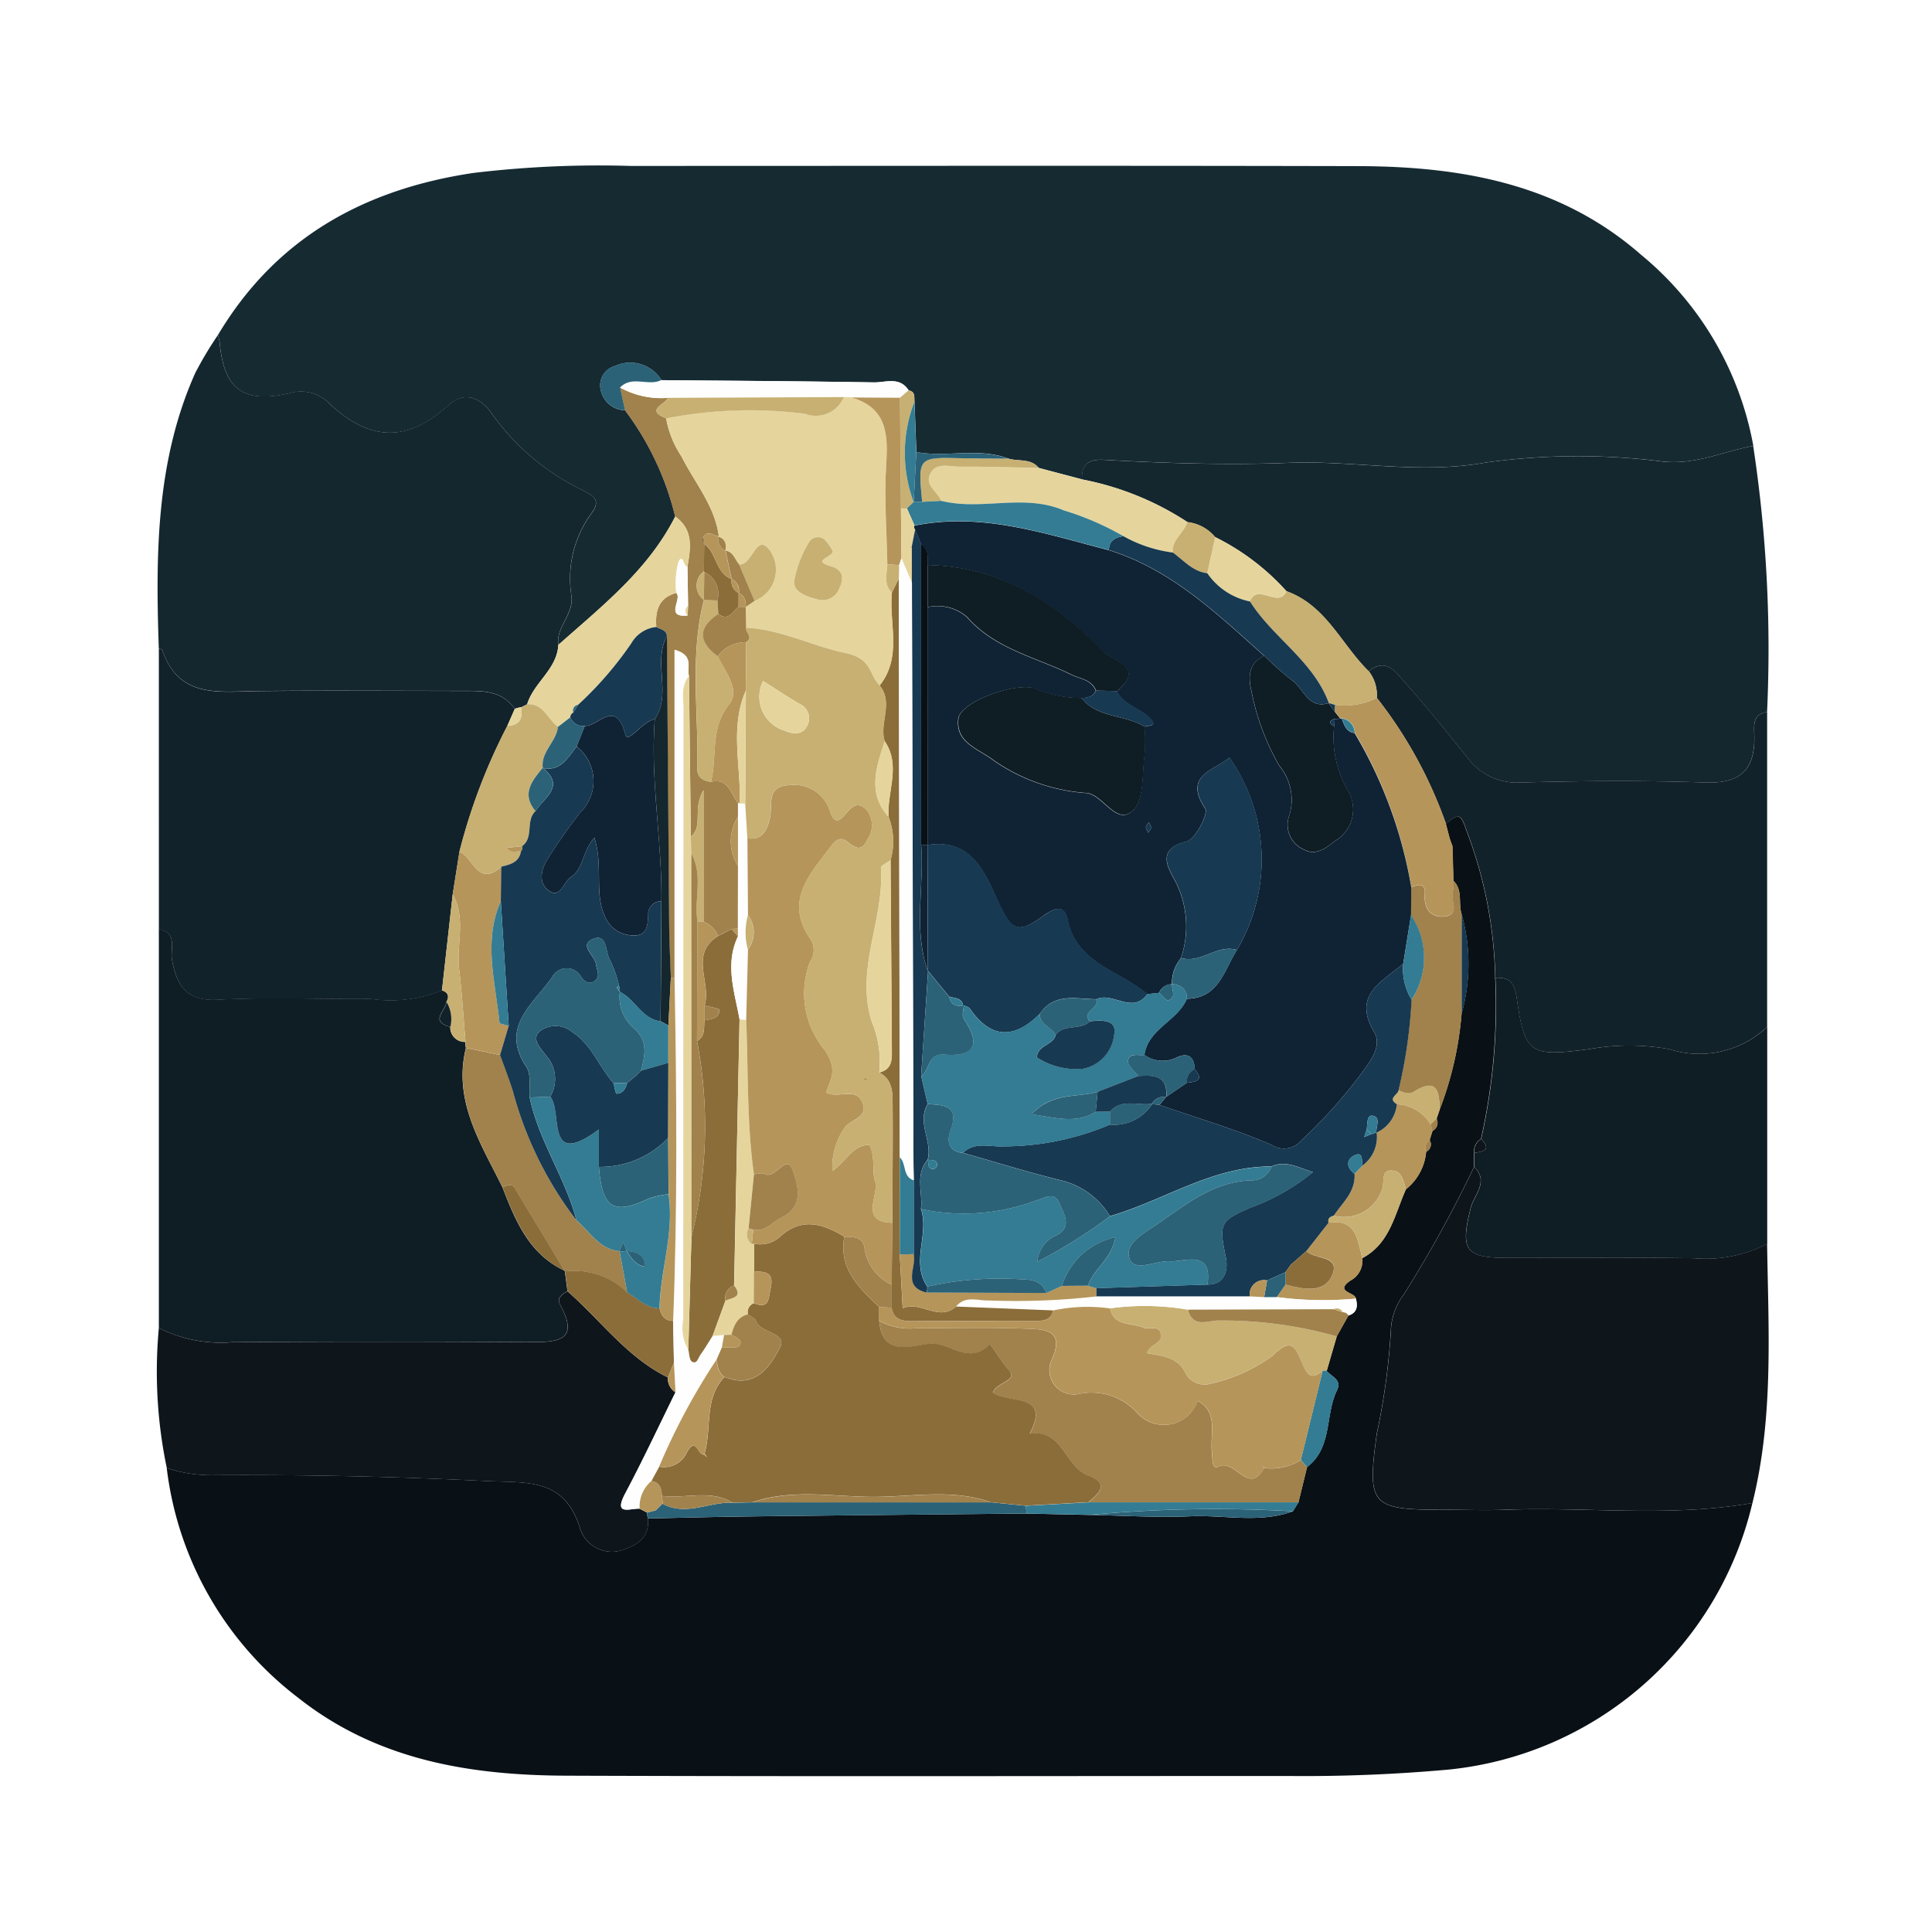 <svg xmlns="http://www.w3.org/2000/svg" xmlns:xlink="http://www.w3.org/1999/xlink" width="86" height="86" viewBox="0 0 86 86">
  <rect x="0" y="0" width="86" height="86" fill="#808080" stroke="none"/>
  <defs>
    <clipPath id="clip-League-of-Legends-logo">
      <rect width="86" height="86"/>
    </clipPath>
  </defs>
  <g id="League-of-Legends-logo" clip-path="url(#clip-League-of-Legends-logo)">
    <rect width="86" height="86" fill="#fff"/>
    <g id="Group_68" data-name="Group 68" transform="translate(-25.341 -162.418)">
      <path id="Path_2298" data-name="Path 2298" d="M107.732,245.109a15.482,15.482,0,0,1-13.52,11.867,71.5,71.5,0,0,1-7.15.285c-10.7,0-21.4.026-32.1-.013-4.306-.015-8.449-.682-11.979-3.481a15.118,15.118,0,0,1-5.835-10.215,6.347,6.347,0,0,0,2.123.318q6.062-.038,12.119.262c1.769.086,3.443-.153,4.146,2.078a1.485,1.485,0,0,0,1.874,1c.668-.222,1.246-.552,1.153-1.412,1.547-.031,3.095-.073,4.643-.091q6.108-.072,12.217-.127l2.813.062c1.493.027,2.989.124,4.479.06,1.519-.066,3.064.32,4.559-.22l.248-.4.385-1.573c1.14-.868.792-2.317,1.334-3.422.226-.461-.246-.6-.462-.858l.449-1.539.521-.929c.392-.127.418-.415.33-.752-.028-.284-.975-.293-.245-.8a1,1,0,0,0,.53-1c1.232-.651,1.44-1.951,1.942-3.064a2.412,2.412,0,0,0,.9-1.671.361.361,0,0,0,.154-.522l.126-.405a.408.408,0,0,0,.185-.549l.132-.39a15.349,15.349,0,0,0,.981-4.277,8.211,8.211,0,0,0,0-4.444c-.156-.484.069-1.061-.365-1.477l-.044-1.537-.122-.338-.171-.656c.565-.458.657-.487.924.31a19.427,19.427,0,0,1,1.274,6.545,26.93,26.93,0,0,1-.632,7.169.641.641,0,0,0-.31.624l0,.622a55.183,55.183,0,0,1-3.134,5.689,2.818,2.818,0,0,0-.559,1.426,30.506,30.506,0,0,1-.634,4.749c-.448,3.25-.262,3.4,3.048,3.4.883,0,1.767.029,2.648,0C100.385,245.272,104.075,245.758,107.732,245.109Z" transform="translate(-4.385 -15.788)" fill="#091016"/>
      <path id="Path_2299" data-name="Path 2299" d="M40.584,178.337c2.572-4.318,6.5-6.489,11.361-7.216a46.925,46.925,0,0,1,6.992-.314c10.8,0,21.605-.017,32.407.009,4.6.011,8.99.787,12.6,3.953a14.329,14.329,0,0,1,4.988,8.5c-1.328.242-2.519.84-4,.7a29.89,29.89,0,0,0-7.921.043c-2.968.53-5.856-.105-8.782.011-2.694.107-5.474.017-8.212-.135-.634-.035-1,.179-.962.871l-1.93-.51c-.362-.442-.91-.275-1.363-.418-1.333-.5-2.733-.036-4.084-.287q-.043-1.123-.084-2.245c-.018-.2.046-.446-.258-.5-.4-.629-1.029-.346-1.554-.356-3.152-.056-6.3-.074-9.457-.1a1.625,1.625,0,0,0-2.062-.631.893.893,0,0,0-.659.926,1.136,1.136,0,0,0,1.106,1.047,12.906,12.906,0,0,1,2.233,4.728c-1.2,2.383-3.263,3.991-5.2,5.713-.125-.808.7-1.334.579-2.192a4.9,4.9,0,0,1,.9-3.671c.465-.63,0-.79-.409-1.022a10.583,10.583,0,0,1-3.986-3.336c-.376-.582-1.13-1.21-1.965-.452-1.8,1.637-3.46,1.655-5.292-.042a1.752,1.752,0,0,0-1.8-.482c-2.083.475-2.922-.195-3.109-2.287A1.939,1.939,0,0,0,40.584,178.337Z" transform="translate(-5.544 -1.003)" fill="#162a32"/>
      <path id="Path_2300" data-name="Path 2300" d="M98.676,191.126c-.042-.691.328-.906.962-.871,2.737.152,5.517.242,8.212.135,2.926-.116,5.815.52,8.782-.011a29.889,29.889,0,0,1,7.921-.043c1.484.138,2.676-.46,4-.7a60.151,60.151,0,0,1,.617,11.841c-.673.105-.576.631-.568,1.082.026,1.487-.621,2.113-2.172,2.059-2.737-.094-5.48-.077-8.217,0a2.747,2.747,0,0,1-2.393-1.122c-.906-1.117-1.8-2.25-2.757-3.317-.4-.442-.836-1.149-1.628-.515-1.216-1.192-1.9-2.933-3.66-3.562a10.543,10.543,0,0,0-3.174-2.409,1.882,1.882,0,0,0-1.234-.667A13.031,13.031,0,0,0,98.676,191.126Z" transform="translate(-25.171 -7.367)" fill="#14262e"/>
      <path id="Path_2301" data-name="Path 2301" d="M36.614,239.87V222.109c.859.18.491.891.587,1.389.217,1.121.634,1.829,2.019,1.757,2.264-.118,4.54-.016,6.811-.039a6.119,6.119,0,0,0,3.183-.374c.275.089.34.261.2.514-.036.385-.767.877.171,1.113a.643.643,0,0,0,.675.667.751.751,0,0,0,.022.266c-.582,2.362.663,4.246,1.624,6.2.578,1.49,1.177,2.965,2.756,3.712l.024.032.118.889c-.245.121-.49.3-.334.587.875,1.6-.073,1.681-1.3,1.675-4.437-.024-8.874-.032-13.31.005A6.128,6.128,0,0,1,36.614,239.87Z" transform="translate(-4.202 -18.339)" fill="#0f1d24"/>
      <path id="Path_2302" data-name="Path 2302" d="M39.215,182.183a1.939,1.939,0,0,1,.073.3c.187,2.092,1.026,2.762,3.109,2.287a1.752,1.752,0,0,1,1.8.482c1.832,1.7,3.489,1.68,5.292.042.835-.757,1.588-.13,1.965.452a10.584,10.584,0,0,0,3.986,3.336c.411.232.875.393.409,1.022a4.9,4.9,0,0,0-.9,3.671c.119.857-.7,1.384-.579,2.192-.059,1.1-1.1,1.68-1.39,2.652l-.264.13a1.129,1.129,0,0,0-.288.07c-.578-.836-1.46-.8-2.323-.8-3.038,0-6.077-.024-9.115.007-1.712.018-3.522.354-4.259-1.844-.008-.024-.1-.023-.146-.034-.141-4.183-.132-8.349,1.622-12.278A16.458,16.458,0,0,1,39.215,182.183Z" transform="translate(-4.175 -4.849)" fill="#14262e"/>
      <path id="Path_2303" data-name="Path 2303" d="M135.128,253.066c-3.658.648-7.348.162-11.02.3-.881.034-1.765,0-2.648,0-3.309,0-3.5-.154-3.048-3.4a30.5,30.5,0,0,0,.634-4.749,2.818,2.818,0,0,1,.559-1.426,55.18,55.18,0,0,0,3.134-5.689c.675.665-.011,1.251-.156,1.832-.467,1.864-.246,2.217,1.611,2.219,2.781,0,5.562-.03,8.343.016a6,6,0,0,0,3.244-.637C135.839,245.395,136.077,249.264,135.128,253.066Z" transform="translate(-31.78 -23.744)" fill="#0e161c"/>
      <path id="Path_2304" data-name="Path 2304" d="M36.615,203.283c.05.011.138.009.146.034.737,2.2,2.547,1.862,4.259,1.844,3.038-.032,6.076-.011,9.115-.007.863,0,1.745-.038,2.323.8l-.332.758a26.112,26.112,0,0,0-2.131,5.6l-.3,1.9-.479,4.277a6.119,6.119,0,0,1-3.183.374c-2.271.023-4.547-.079-6.811.039-1.385.072-1.8-.636-2.019-1.757-.1-.5.273-1.209-.587-1.389Z" transform="translate(-4.203 -11.978)" fill="#12222a"/>
      <path id="Path_2305" data-name="Path 2305" d="M117.952,204.651c.793-.634,1.231.074,1.628.515.961,1.067,1.851,2.2,2.757,3.317a2.747,2.747,0,0,0,2.393,1.122c2.737-.076,5.48-.093,8.217,0,1.551.054,2.2-.572,2.172-2.059-.008-.451-.105-.977.568-1.082v14.022a4.393,4.393,0,0,1-4.359.989,10.018,10.018,0,0,0-3.563,0c-2.619.339-2.866.244-3.227-2.274-.094-.656-.306-.943-.95-.9a19.427,19.427,0,0,0-1.274-6.545c-.267-.8-.359-.767-.924-.31a19.655,19.655,0,0,0-3.08-5.613A1.71,1.71,0,0,0,117.952,204.651Z" transform="translate(-31.685 -12.355)" fill="#12222a"/>
      <path id="Path_2306" data-name="Path 2306" d="M36.578,248.1a6.128,6.128,0,0,0,3.25.636c4.436-.037,8.873-.03,13.31-.005,1.23.007,2.178-.079,1.3-1.674-.156-.283.089-.466.333-.587,1.478,1.29,2.645,2.943,4.467,3.832a.716.716,0,0,0,.336.665c-.742,1.5-1.45,3.02-2.237,4.5-.542,1.016.215.659.642.68l.334.174a1.053,1.053,0,0,0,.034.261c.093.86-.485,1.191-1.153,1.412a1.485,1.485,0,0,1-1.874-1c-.7-2.231-2.377-1.992-4.146-2.078q-6.059-.3-12.119-.262a6.346,6.346,0,0,1-2.123-.318A20.963,20.963,0,0,1,36.578,248.1Z" transform="translate(-4.166 -26.57)" fill="#0e161c"/>
      <path id="Path_2307" data-name="Path 2307" d="M125.8,225.394c.644-.042.856.245.95.9.361,2.518.608,2.613,3.227,2.274a10.018,10.018,0,0,1,3.563,0,4.393,4.393,0,0,0,4.359-.989q0,4.83,0,9.66a6,6,0,0,1-3.244.637c-2.78-.046-5.562-.013-8.343-.016-1.857,0-2.078-.355-1.611-2.219.146-.581.831-1.167.156-1.832q0-.311,0-.622c.4-.064.784-.13.31-.624A26.93,26.93,0,0,0,125.8,225.394Z" transform="translate(-33.893 -19.448)" fill="#0f1d24"/>
      <path id="Path_2308" data-name="Path 2308" d="M104.093,254.964l-.385,1.573-9.351,0c.468-.4.962-.826,0-1.189-1.044-.391-1.133-2.1-2.613-1.861.977-1.862-.947-1.317-1.637-1.833.16-.473,1.149-.528.716-1-.346-.381-.83-1.189-.861-1.153-.842.922-1.73-.025-2.533-.03-.72-.005-2.237.74-2.38-1.012a2.919,2.919,0,0,0,1.645.323c1.653-.007,3.307-.045,4.957.021.827.034,1.686.079,1.04,1.447a1.088,1.088,0,0,0,1.222,1.461,2.735,2.735,0,0,1,2.606.829,1.59,1.59,0,0,0,2.7-.528c.943.518.537,1.471.634,2.276.036.3-.02.813.3.652.738-.369,1.334,1.312,2.018.072l.005-.006a2.521,2.521,0,0,0,1.631-.353Z" transform="translate(-20.567 -27.239)" fill="#a1824c"/>
      <path id="Path_2309" data-name="Path 2309" d="M117.543,206.565a19.655,19.655,0,0,1,3.08,5.613c.057.218.115.438.171.656l.123.338.044,1.537a1.784,1.784,0,0,1-.029.463c-.13.381.365,1.047-.374,1.124-.6.063-.924-.34-.876-1,.038-.523-.291-.423-.6-.3a19.874,19.874,0,0,0-2.517-6.872.67.67,0,0,0-.574-.65l-.072.009-.23-.294a1.313,1.313,0,0,1,.007-.31A3.11,3.11,0,0,0,117.543,206.565Z" transform="translate(-30.916 -13.087)" fill="#b6955a"/>
      <path id="Path_2310" data-name="Path 2310" d="M110.653,248.809l-.449,1.539a.479.479,0,0,0-.184-.007c-.608.5-.734.028-.944-.427-.28-.606-.448-1.1-1.27-.26a7.317,7.317,0,0,1-2.741,1.248.979.979,0,0,1-1.114-.385c-.345-.81-1.057-.842-1.764-.967.148-.422.738-.42.632-.858s-.525-.164-.777-.275c-.526-.232-1.3-.041-1.492-.857a11.365,11.365,0,0,1,3.475.059c.219.86.919.462,1.4.483A18.6,18.6,0,0,1,110.653,248.809Z" transform="translate(-25.805 -26.903)" fill="#c7b072"/>
      <path id="Path_2311" data-name="Path 2311" d="M120.523,219.161c.313-.125.642-.225.6.3-.048.656.273,1.059.876,1,.739-.077.244-.743.374-1.124a1.782,1.782,0,0,0,.029-.463c.434.416.209.993.365,1.478q0,2.222,0,4.443a15.358,15.358,0,0,1-.981,4.278c-.011-.781-.085-1.475-1.133-.819-.252.157-.471.041-.7-.058a22.069,22.069,0,0,0,.58-4.03,3.388,3.388,0,0,0-.024-3.758Z" transform="translate(-32.363 -17.244)" fill="#a1824c"/>
      <path id="Path_2312" data-name="Path 2312" d="M69.478,261.372a1.054,1.054,0,0,1-.034-.262l.384-.1.3-.3.013.013c1.044.561,2.07-.1,3.107-.047l.894-.019,10.624,0,1.524.151.05.344q-6.109.063-12.217.127C72.573,261.3,71.026,261.341,69.478,261.372Z" transform="translate(-15.295 -31.363)" fill="#2b6277"/>
      <path id="Path_2313" data-name="Path 2313" d="M119.718,236.008a2.415,2.415,0,0,1-.9,1.672c-.107-.339-.166-.782-.572-.831-.567-.068-.383.475-.475.77a1.783,1.783,0,0,1-2.166,1.233c.387-.58.976-1.061.923-1.86l.36-.375a1.576,1.576,0,0,0,.624-1.479l-.013.023a1.558,1.558,0,0,0,.914-1.27,1.845,1.845,0,0,1,1.5.9c.029.1.059.193.089.289l-.126.405A.41.41,0,0,0,119.718,236.008Z" transform="translate(-30.891 -22.32)" fill="#b6955a"/>
      <path id="Path_2314" data-name="Path 2314" d="M115.581,243.423a1,1,0,0,1-.53,1c-.73.507.217.516.245.8a15.843,15.843,0,0,1-3.524-.068l.391-.561c.781.211,1.726.433,2.084-.442s-.781-.662-1.161-1.043l.991-1.264C115.33,241.654,115.359,242.631,115.581,243.423Z" transform="translate(-29.596 -25)" fill="#b6955a"/>
      <path id="Path_2315" data-name="Path 2315" d="M104.487,246.842a15.847,15.847,0,0,0,3.524.068c.088.338.062.625-.33.752a.3.3,0,0,0-.259-.147.283.283,0,0,0-.4-.135l-6.489.02a11.367,11.367,0,0,0-3.475-.059,7.23,7.23,0,0,0-2.529.091l-4.316-.175c.4-.5.961-.25,1.447-.266a31.735,31.735,0,0,0,4.784-.179l6.84,0,.64.034Z" transform="translate(-22.313 -26.684)" fill="#fefefe"/>
      <path id="Path_2316" data-name="Path 2316" d="M105.8,247.692l6.489-.021.4.136a.3.3,0,0,1,.259.147l-.521.929a18.575,18.575,0,0,0-5.225-.708C106.718,248.154,106.018,248.552,105.8,247.692Z" transform="translate(-27.579 -26.976)" fill="#a1824c"/>
      <path id="Path_2317" data-name="Path 2317" d="M116.751,242.25c-.222-.793-.251-1.769-1.506-1.575-.051-.2.07-.275.234-.316a1.783,1.783,0,0,0,2.166-1.233c.093-.295-.091-.838.475-.77.406.049.465.492.572.831C118.191,240.3,117.983,241.6,116.751,242.25Z" transform="translate(-30.766 -23.826)" fill="#c7b072"/>
      <path id="Path_2318" data-name="Path 2318" d="M94.934,261.155l-.05-.344,2.8-.152,9.352,0-.248.395a60.111,60.111,0,0,0-9.037.16Z" transform="translate(-23.891 -31.364)" fill="#337c93"/>
      <path id="Path_2319" data-name="Path 2319" d="M114.357,251.811a.474.474,0,0,1,.183.007c.216.254.689.4.462.858-.542,1.1-.194,2.554-1.334,3.422l-.283-.32Q113.871,253.8,114.357,251.811Z" transform="translate(-30.142 -28.373)" fill="#337c93"/>
      <path id="Path_2320" data-name="Path 2320" d="M99.207,261.373a60.115,60.115,0,0,1,9.037-.16c-1.5.54-3.04.155-4.559.22C102.2,261.5,100.7,261.4,99.207,261.373Z" transform="translate(-25.351 -31.52)" fill="#2b6277"/>
      <path id="Path_2321" data-name="Path 2321" d="M121.25,234.369a1.845,1.845,0,0,0-1.5-.9c-.444-.264.056-.416.074-.626.225.1.444.215.7.058,1.047-.656,1.122.038,1.133.819-.044.129-.088.26-.132.389Z" transform="translate(-32.231 -21.897)" fill="#c7b072"/>
      <path id="Path_2322" data-name="Path 2322" d="M124.2,225.542q0-2.222,0-4.444A8.208,8.208,0,0,1,124.2,225.542Z" transform="translate(-33.796 -17.998)" fill="#173951"/>
      <path id="Path_2323" data-name="Path 2323" d="M125.354,236.224c.474.495.085.561-.31.624A.641.641,0,0,1,125.354,236.224Z" transform="translate(-34.081 -23.108)" fill="#0e161c"/>
      <path id="Path_2324" data-name="Path 2324" d="M122.107,235.118l.273-.26a.409.409,0,0,1-.185.55C122.166,235.311,122.136,235.214,122.107,235.118Z" transform="translate(-33.089 -22.647)" fill="#a1824c"/>
      <path id="Path_2325" data-name="Path 2325" d="M121.8,236.821a.41.41,0,0,1,.155-.522A.363.363,0,0,1,121.8,236.821Z" transform="translate(-32.974 -23.134)" fill="#a1824c"/>
      <path id="Path_2326" data-name="Path 2326" d="M123.527,216.372l-.123-.338C123.446,216.147,123.486,216.26,123.527,216.372Z" transform="translate(-33.527 -16.287)" fill="#12222a"/>
      <path id="Path_2327" data-name="Path 2327" d="M70.069,191.445a12.906,12.906,0,0,0-2.232-4.728l-.22-1.016a3.771,3.771,0,0,0,2.13.463c-.1.3-1.04.528-.075.914a4.385,4.385,0,0,0,.675,1.682c.586,1.171,1.484,2.2,1.669,3.554-.23.02-.484-.3-.688.053a.859.859,0,0,0-.115.085,2.066,2.066,0,0,0,.138.2l.015.014-.013,1.224a.781.781,0,0,0,0,1.267c-.638,2.49-.238,5.021-.29,7.534-.008.377.264.526.6.568.785-.184.877.527,1.205.933l0,.624a2.039,2.039,0,0,0,0,2.186l-.005,2.79c-.095.006-.189.011-.283.014l-.6.313a1.108,1.108,0,0,0-.645-.631v-5.858c-.511.865.012,1.584-.565,2.065l-.083-7.146c-.109-.373.245-.925-.642-1.167V212c-.056-.006-.112-.009-.168-.011-.026-.775-.069-1.549-.075-2.325q-.057-6.444-.1-12.888c-.022-.29-.287-.305-.469-.414-.058-.712.1-1.3.888-1.514.282.278-.537,1.11.506,1.005l.02-.444-.028-1.741C70.761,192.848,70.895,192.028,70.069,191.445Z" transform="translate(-14.678 -6.038)" fill="#a1824c"/>
      <path id="Path_2328" data-name="Path 2328" d="M68.015,197.78c-.785.218-.946.8-.889,1.514a1.453,1.453,0,0,0-1.116.728,15.95,15.95,0,0,1-2.369,2.737.267.267,0,0,0-.213.348.229.229,0,0,0-.132.209l-.551.426c-.46-.33-.638-1.044-1.37-1,.294-.973,1.331-1.557,1.39-2.652,1.933-1.722,3.991-3.33,5.2-5.713.825.583.692,1.4.552,2.225-.2.056-.194-.656-.413-.17A3.818,3.818,0,0,0,68.015,197.78Z" transform="translate(-12.569 -8.968)" fill="#e5d59d"/>
      <path id="Path_2329" data-name="Path 2329" d="M95.2,191.577a13.032,13.032,0,0,1,4.694,1.9c-.16.48-.693.779-.655,1.355a6.083,6.083,0,0,1-2.2-.728,12.676,12.676,0,0,0-2.654-1.149c-1.78-.759-3.661.026-5.452-.424-.17-.4-.763-.679-.491-1.209s.831-.307,1.264-.311c1.186-.013,2.373.034,3.56.057Z" transform="translate(-21.69 -7.818)" fill="#e5d59d"/>
      <path id="Path_2330" data-name="Path 2330" d="M69.746,186a3.775,3.775,0,0,1-2.129-.462c.534-.546,1.255-.039,1.835-.327,3.152.03,6.3.048,9.457.1.525.009,1.156-.273,1.553.355l-.383.326-2.155-.013-.344-.016Z" transform="translate(-14.678 -5.871)" fill="#fefefe"/>
      <path id="Path_2331" data-name="Path 2331" d="M69,184.821c-.58.288-1.3-.219-1.835.327l.22,1.015a1.137,1.137,0,0,1-1.106-1.047.893.893,0,0,1,.659-.926A1.625,1.625,0,0,1,69,184.821Z" transform="translate(-14.222 -5.484)" fill="#2b6277"/>
      <path id="Path_2332" data-name="Path 2332" d="M93.077,190.889c-1.187-.023-2.374-.07-3.56-.057-.433,0-1-.211-1.264.311s.321.8.491,1.209l-.855.044c-.185-2-.185-1.994,1.81-1.94.671.018,1.343.01,2.014.014C92.167,190.614,92.716,190.447,93.077,190.889Z" transform="translate(-21.502 -7.64)" fill="#c7b072"/>
      <path id="Path_2333" data-name="Path 2333" d="M91.556,190.339c-.671,0-1.343,0-2.014-.014-2-.054-2-.058-1.81,1.94l-.385.013.009,0,.117-2.228C88.823,190.3,90.223,189.842,91.556,190.339Z" transform="translate(-21.344 -7.508)" fill="#2b6277"/>
      <path id="Path_2334" data-name="Path 2334" d="M86.44,186.228l.383-.327c.3.056.241.3.259.5a6.3,6.3,0,0,0-.032,4.473l-.009,0c-.1.093-.194.187-.289.28a1.256,1.256,0,0,1-.268-.006Z" transform="translate(-21.038 -6.105)" fill="#c7b072"/>
      <path id="Path_2335" data-name="Path 2335" d="M87.16,191.135a6.3,6.3,0,0,1,.032-4.473q.042,1.12.084,2.244Q87.218,190.021,87.16,191.135Z" transform="translate(-21.147 -6.362)" fill="#337c93"/>
      <path id="Path_2336" data-name="Path 2336" d="M115.611,204.144a3.11,3.11,0,0,1-1.852.322l-.3-.087h.019c-.694-1.88-2.489-2.9-3.517-4.524.348-.853,1.269.346,1.631-.455,1.764.628,2.445,2.37,3.66,3.562A1.71,1.71,0,0,1,115.611,204.144Z" transform="translate(-28.984 -10.667)" fill="#c7b072"/>
      <path id="Path_2337" data-name="Path 2337" d="M110.623,198.171c-.363.8-1.284-.4-1.631.455a3.027,3.027,0,0,1-1.9-1.257l.356-1.608A10.544,10.544,0,0,1,110.623,198.171Z" transform="translate(-28.016 -9.437)" fill="#e5d59d"/>
      <path id="Path_2338" data-name="Path 2338" d="M106.666,195.422l-.356,1.608c-.65-.076-1.049-.569-1.534-.92-.038-.575.5-.875.655-1.355A1.882,1.882,0,0,1,106.666,195.422Z" transform="translate(-27.232 -9.097)" fill="#c7b072"/>
      <path id="Path_2339" data-name="Path 2339" d="M58.815,236.308c-.961-1.958-2.206-3.842-1.624-6.2l1.513.312c.189.529.4,1.053.565,1.588a16.391,16.391,0,0,0,2.837,5.771c.593.515,1.008,1.277,1.9,1.373l.021.022.338,1.814a3.4,3.4,0,0,0-2.773-.932l-.024-.031c-.738-1.227-1.471-2.456-2.215-3.677C59.212,236.108,59,236.237,58.815,236.308Z" transform="translate(-11.105 -21.041)" fill="#a1824c"/>
      <path id="Path_2340" data-name="Path 2340" d="M58.477,225.958l-1.513-.312a.751.751,0,0,1-.022-.266c-.093-1.077-.158-2.157-.284-3.23-.132-1.112.318-2.272-.287-3.341q.149-.949.3-1.9c.609.256.826,1.6,1.862.673q-.009.766-.019,1.532c-.8,1.792-.237,3.6-.061,5.408.005.06.269.094.413.14Z" transform="translate(-10.878 -16.582)" fill="#b6955a"/>
      <path id="Path_2341" data-name="Path 2341" d="M63.92,245.111a3.394,3.394,0,0,1,2.773.932c.462.274.846.7,1.439.713.074.322.228.559.6.559l.037,1.864-.266.652c-1.822-.889-2.989-2.542-4.467-3.832C64,245.7,63.959,245.407,63.92,245.111Z" transform="translate(-13.429 -26.1)" fill="#8b6d3a"/>
      <path id="Path_2342" data-name="Path 2342" d="M56.126,219.777c.605,1.069.156,2.229.287,3.341.126,1.073.191,2.153.284,3.23a.643.643,0,0,1-.675-.667,1.492,1.492,0,0,0-.171-1.113c.135-.253.07-.425-.2-.514Q55.886,221.915,56.126,219.777Z" transform="translate(-10.633 -17.551)" fill="#c7b072"/>
      <path id="Path_2343" data-name="Path 2343" d="M59.72,239.423c.187-.071.4-.2.541.035.745,1.222,1.478,2.451,2.215,3.677C60.9,242.388,60.3,240.913,59.72,239.423Z" transform="translate(-12.009 -24.156)" fill="#8b6d3a"/>
      <path id="Path_2344" data-name="Path 2344" d="M55.8,227.013a1.492,1.492,0,0,1,.171,1.113C55.034,227.89,55.765,227.4,55.8,227.013Z" transform="translate(-10.582 -19.996)" fill="#12222a"/>
      <path id="Path_2345" data-name="Path 2345" d="M58.684,214.236c-1.036.925-1.253-.416-1.862-.673a26.112,26.112,0,0,1,2.131-5.6c.558-.013.695-.342.62-.828l.264-.13c.732-.041.91.673,1.37,1-.076.663-.763,1.1-.675,1.825v0c-.48.58-.966,1.159-.319,1.925-.463.422-.057,1.181-.61,1.568l-.673.067c.16.26.411.146.631.152C59.485,214.051,59.076,214.133,58.684,214.236Z" transform="translate(-11.03 -13.237)" fill="#c7b072"/>
      <path id="Path_2346" data-name="Path 2346" d="M60.66,207.207c.075.487-.062.815-.62.828l.332-.758A1.133,1.133,0,0,1,60.66,207.207Z" transform="translate(-12.118 -13.304)" fill="#e5d59d"/>
      <path id="Path_2347" data-name="Path 2347" d="M70.043,235.079q-.018-.932-.036-1.863c.2-5.083.155-10.168.063-15.253V203.344c.887.242.533.794.642,1.168-.373.449-.241.988-.242,1.492q-.016,13.578-.013,27.155a1.93,1.93,0,0,0,.226,1.343c.049.18.042.448.158.52.222.138.277-.152.37-.283.2-.275.369-.568.551-.854l.51-.045c-.032.187-.066.375-.1.563l-.235.541a29.146,29.146,0,0,0-2.55,4.759l-.346.634a1.492,1.492,0,0,0-.524,1.234c-.427-.021-1.183.336-.642-.68.787-1.477,1.5-3,2.237-4.5Q70.078,235.736,70.043,235.079Z" transform="translate(-14.701 -11.999)" fill="#fefefe"/>
      <path id="Path_2348" data-name="Path 2348" d="M68.936,260.451a1.489,1.489,0,0,1,.525-1.233c.372.071.451.346.466.666l.038.353-.013-.013-.3.3-.384.1Z" transform="translate(-15.121 -30.878)" fill="#b6955a"/>
      <path id="Path_2349" data-name="Path 2349" d="M71.109,251.273q.035.657.069,1.317a.717.717,0,0,1-.335-.665Z" transform="translate(-15.768 -28.193)" fill="#b6955a"/>
      <path id="Path_2350" data-name="Path 2350" d="M70.2,254.054c-.015-.32-.094-.6-.466-.666.115-.212.23-.423.346-.634a1.11,1.11,0,0,0,1.238-.655c.4-.7.48.142.728.113l.159.112-.106-.165c.331-1.126-.039-2.433.888-3.4,1.339.552,2.019-.431,2.465-1.31.343-.677-.865-.623-1.074-1.193-.044-.121-.232-.188-.354-.279a.426.426,0,0,1,.264-.5c.7.266.645-.175.752-.669.165-.759-.28-.72-.744-.753q0-.614,0-1.229a1.32,1.32,0,0,0,1.141-.288c.973-.912,1.918-.6,2.882-.024-.263,1.43.65,2.278,1.552,3.131v.614c.142,1.751,1.66,1.006,2.38,1.012.8.006,1.691.953,2.533.03.032-.035.516.772.861,1.153.432.476-.556.531-.716,1,.689.516,2.614-.028,1.637,1.833,1.48-.239,1.569,1.47,2.613,1.861.966.363.472.789,0,1.189l-2.8.152-1.524-.15c-1.692-.6-3.442-.255-5.158-.244-1.819.011-3.67-.377-5.465.241l-.894.019C72.345,253.751,71.244,254.19,70.2,254.054Z" transform="translate(-15.393 -25.048)" fill="#8b6d3a"/>
      <path id="Path_2351" data-name="Path 2351" d="M85.045,248.132q0-.307,0-.614l.552.033c.087.533.462.6.916.6,1.861-.014,3.721-.015,5.582-.015.342,0,.613-.08.689-.463a7.23,7.23,0,0,1,2.529-.091c.189.816.965.626,1.492.857.252.111.674-.153.777.275s-.484.436-.632.858c.706.125,1.419.158,1.764.967a.979.979,0,0,0,1.114.385,7.317,7.317,0,0,0,2.741-1.248c.822-.838.99-.347,1.27.26.209.455.335.924.944.427l-.971,3.967a2.518,2.518,0,0,1-1.63.353.419.419,0,0,0-.05-.1c-.015-.017-.052-.016-.079-.022l.124.132c-.685,1.24-1.28-.441-2.018-.072-.322.162-.266-.347-.3-.652-.1-.805.309-1.758-.634-2.276a1.59,1.59,0,0,1-2.7.528,2.735,2.735,0,0,0-2.606-.829,1.088,1.088,0,0,1-1.222-1.461c.646-1.369-.213-1.414-1.04-1.447-1.65-.066-3.3-.027-4.957-.021A2.919,2.919,0,0,1,85.045,248.132Z" transform="translate(-20.566 -26.921)" fill="#b6955a"/>
      <path id="Path_2352" data-name="Path 2352" d="M109.521,210.993l-.01,1.239-.348,2.159c-.92.8-2.28,1.374-1.3,3.028.323.544-.034,1.128-.365,1.587a21.923,21.923,0,0,1-2.864,3.246,1.007,1.007,0,0,1-1.326.207c-1.618-.7-3.322-1.2-4.992-1.778l.289-.358.927-.629c.4-.045.787-.1.345-.614-.011-.566-.322-.744-.8-.512a1.4,1.4,0,0,1-1.437-.115c.174-1.179,1.475-1.508,1.89-2.5,1.428-.019,1.656-1.269,2.227-2.167a7.9,7.9,0,0,0-.329-8.564c-.7.579-2.066.781-1.081,2.264.152.229-.432,1.368-.829,1.466-1.365.338-.824,1.177-.512,1.753a4.4,4.4,0,0,1,.262,3.438,1.72,1.72,0,0,0-.4,1.151l-.005.008a.627.627,0,0,0-.57.389l-.529.059c-1.226-1.054-3.142-1.351-3.545-3.321-.14-.689-.595-.514-1.045-.188-1.206.873-1.452.7-2.1-.732-.577-1.285-1.207-2.694-3.081-2.4q0-5.294.009-10.588a2,2,0,0,1,1.735.442c1.249,1.424,3.053,1.782,4.636,2.559.406.2.906.219,1.106.722-.134.281-.391.315-.658.325a5.225,5.225,0,0,1-2.095-.439c-.932-.25-3.277.625-3.371,1.357-.139,1.085.92,1.348,1.577,1.863a8.219,8.219,0,0,0,4.148,1.45c.738.1,1.315,1.472,2.049.774.506-.481.4-1.63.515-2.487a8.566,8.566,0,0,0,0-1.237c.152-.085.627.013.244-.383-.443-.458-1.173-.571-1.477-1.205,1.316-1.083-.225-1.363-.608-1.761-2.123-2.2-4.6-3.781-7.8-3.853-.02-.334.06-.7-.3-.922l-.267-.651a.157.157,0,0,1-.03-.182c3.007-.609,5.814.362,8.651,1.092,2.786.864,4.818,2.836,6.919,4.706-.723.339-.721.968-.567,1.59a10.723,10.723,0,0,0,1.236,3.3,2.384,2.384,0,0,1,.458,2.177,1.2,1.2,0,0,0,.638,1.555c.52.285.95-.039,1.385-.382a1.628,1.628,0,0,0,.549-2.28,4.708,4.708,0,0,1-.591-2.828l.032-.329a1.884,1.884,0,0,0,.237-.009l.072-.009c.109.29.2.6.574.65A19.873,19.873,0,0,1,109.521,210.993Zm-11.557-2.661-.122-.238c-.048.074-.13.148-.133.224s.07.161.11.242Z" transform="translate(-21.36 -9.076)" fill="#0f2335"/>
      <path id="Path_2353" data-name="Path 2353" d="M113.98,206.536a1.89,1.89,0,0,1-.238.009c-.267.085-.284.195-.032.329a4.708,4.708,0,0,0,.591,2.828,1.628,1.628,0,0,1-.549,2.28c-.435.343-.865.667-1.385.382a1.2,1.2,0,0,1-.638-1.555,2.384,2.384,0,0,0-.458-2.177,10.723,10.723,0,0,1-1.236-3.3c-.154-.622-.156-1.251.567-1.59a12.481,12.481,0,0,0,1.228,1.087c.53.364.712,1.311,1.645,1.018h-.02c.1.133.2.265.295.4Z" transform="translate(-28.982 -12.133)" fill="#0f1d24"/>
      <path id="Path_2354" data-name="Path 2354" d="M116.717,208.6c-.375-.055-.465-.36-.574-.65A.67.67,0,0,1,116.717,208.6Z" transform="translate(-31.074 -13.555)" fill="#337c93"/>
      <path id="Path_2355" data-name="Path 2355" d="M115.537,207.317c-.1-.132-.2-.264-.295-.4l.3.087A1.312,1.312,0,0,0,115.537,207.317Z" transform="translate(-30.769 -13.207)" fill="#173951"/>
      <path id="Path_2356" data-name="Path 2356" d="M99.427,230.731c1.67.579,3.373,1.081,4.992,1.778a1.007,1.007,0,0,0,1.326-.207,21.922,21.922,0,0,0,2.864-3.246c.331-.459.689-1.043.365-1.587-.981-1.654.38-2.231,1.3-3.028a2.607,2.607,0,0,0,.372,1.6,22.068,22.068,0,0,1-.58,4.03c-.018.209-.518.362-.074.626a1.558,1.558,0,0,1-.914,1.27c-.027-.269.218-.69-.166-.757-.274-.048-.222.379-.267.615q-.054.168-.109.336l.318-.13a1.145,1.145,0,0,0,.236-.086,1.577,1.577,0,0,1-.624,1.479c-.053-.209.038-.632-.348-.455-.4.185-.377.545-.012.829.053.8-.536,1.28-.923,1.86-.164.042-.285.116-.234.316l-.991,1.264-.685.6-.249.344.017-.011-.826.371a.636.636,0,0,0-.771.708l-6.839,0c0-.121,0-.243,0-.365q2.474-.081,4.949-.16c.865.011.912-.765.824-1.2-.307-1.5-.294-1.633,1.141-2.242a9.426,9.426,0,0,0,2.733-1.562c-.693-.225-1.219-.536-1.849-.253-2.626-.015-4.777,1.514-7.185,2.208a3.5,3.5,0,0,0-2.213-1.6c-1.454-.358-2.887-.805-4.328-1.214.521-.507,1.183-.264,1.774-.29a12.143,12.143,0,0,0,4.763-.967,2.015,2.015,0,0,0,1.883-.917Z" transform="translate(-22.47 -19.127)" fill="#173951"/>
      <path id="Path_2357" data-name="Path 2357" d="M120.644,224.941a2.607,2.607,0,0,1-.372-1.6l.348-2.159A3.389,3.389,0,0,1,120.644,224.941Z" transform="translate(-32.469 -18.026)" fill="#337c93"/>
      <path id="Path_2358" data-name="Path 2358" d="M76.538,260.477c1.8-.618,3.646-.23,5.465-.241,1.716-.011,3.466-.358,5.158.244Z" transform="translate(-17.692 -31.184)" fill="#a1824c"/>
      <path id="Path_2359" data-name="Path 2359" d="M70.437,260.21c1.045.136,2.146-.3,3.146.305-1.037-.054-2.063.608-3.107.047C70.463,260.445,70.45,260.328,70.437,260.21Z" transform="translate(-15.63 -31.203)" fill="#a1824c"/>
      <path id="Path_2360" data-name="Path 2360" d="M70.024,261.042l.3-.3Z" transform="translate(-15.491 -31.391)" fill="#a1824c"/>
      <path id="Path_2361" data-name="Path 2361" d="M116.854,238.129c-.365-.284-.391-.644.012-.829.386-.177.3.246.348.455Z" transform="translate(-31.219 -23.458)" fill="#337c93"/>
      <path id="Path_2362" data-name="Path 2362" d="M112.593,244.37l.685-.6c.381.381,1.514.182,1.161,1.043s-1.3.653-2.084.442c0-.184,0-.369.005-.553l-.017.011Z" transform="translate(-29.79 -25.658)" fill="#8b6d3a"/>
      <path id="Path_2363" data-name="Path 2363" d="M111.88,245.179c0,.184,0,.369-.005.553l-.391.56h-.561q.067-.371.131-.742Z" transform="translate(-29.31 -26.134)" fill="#2b6277"/>
      <path id="Path_2364" data-name="Path 2364" d="M92.783,231.129c-.076.383-.347.463-.689.463-1.861,0-3.722,0-5.582.015-.454,0-.828-.064-.916-.6q0-.512,0-1.024l.03-2.756c.007-1.741.028-3.481.013-5.221,0-.549.02-1.149-.6-1.467.628-.148.566-.65.563-1.114q-.025-4.172-.056-8.343a3.008,3.008,0,0,0-.086-1.917c-.082-1.126.571-2.29-.179-3.38-.245-.809.407-1.7-.221-2.474,1.012-1.267.413-2.746.544-4.128l.311-.629q.022,12.881.043,25.762v4.324l.13,2.4c.781-.371,1.608.616,2.376-.083Z" transform="translate(-20.566 -10.381)" fill="#8b6d3a"/>
      <path id="Path_2365" data-name="Path 2365" d="M88.935,246.3c-.769.7-1.6-.288-2.376.083l-.13-2.4.625-.017c.138.587-.524,1.436.563,1.712l5.335.018.686-.312,1.165-.008.369.111c0,.122,0,.244,0,.365a31.754,31.754,0,0,1-4.786.179C89.9,246.048,89.34,245.8,88.935,246.3Z" transform="translate(-21.034 -25.725)" fill="#b6955a"/>
      <path id="Path_2366" data-name="Path 2366" d="M110.727,245.737q-.065.37-.131.742l-.641-.034A.636.636,0,0,1,110.727,245.737Z" transform="translate(-28.983 -26.321)" fill="#b6955a"/>
      <path id="Path_2367" data-name="Path 2367" d="M116,247.788l-.4-.136A.284.284,0,0,1,116,247.788Z" transform="translate(-30.89 -26.957)" fill="#c7b072"/>
      <path id="Path_2368" data-name="Path 2368" d="M80.769,195.061c-.13,1.383.469,2.862-.543,4.128-.494-.459-.307-1.2-1.546-1.451-1.406-.287-2.835-1.04-4.4-1.122l-.014-.927.387-.267a1.486,1.486,0,0,0,.66-2.274c-.59-.762-.744.679-1.34.657-.2-.217-.259-.567-.618-.623v0c.052-.286.006-.523-.312-.624l.021-.029c-.185-1.359-1.083-2.384-1.669-3.554a4.373,4.373,0,0,1-.675-1.682,19.407,19.407,0,0,1,6.17-.206,1.358,1.358,0,0,0,1.739-.741l.344.016c1.549.454,1.633,1.6,1.543,2.964-.1,1.479.023,2.973.048,4.46C80.54,194.23,80.4,194.686,80.769,195.061Zm-2.625-1.831a2.086,2.086,0,0,0-.357-.526.466.466,0,0,0-.687.082,5.076,5.076,0,0,0-.687,1.757c-.045.481.553.685,1,.806a.8.8,0,0,0,1.007-.474c.239-.474.134-.846-.343-.98C77.157,193.633,78.057,193.518,78.143,193.229Z" transform="translate(-15.726 -6.257)" fill="#e5d59d"/>
      <path id="Path_2369" data-name="Path 2369" d="M73.289,240.227c-.182.285-.355.578-.551.853-.093.131-.148.421-.37.283-.115-.072-.109-.34-.158-.52q.071-2.515.14-5.029A20.287,20.287,0,0,0,72.6,227.1c.373-.215.3-.59.328-.926.3-.054.658-.065.667-.463,0-.062-.429-.134-.66-.2.319-1.006-.7-2.272.6-3.087l.6-.314.285.327c-.594,1.243-.152,2.467.07,3.695q-.121,5.923-.243,11.847a.591.591,0,0,0-.386.679Z" transform="translate(-16.23 -18.339)" fill="#8b6d3a"/>
      <path id="Path_2370" data-name="Path 2370" d="M64.622,205.271a15.949,15.949,0,0,0,2.369-2.737,1.453,1.453,0,0,1,1.116-.728c.182.109.448.124.469.414-.644,1.162.232,2.547-.54,3.691-.545.083-1.2,1.115-1.31.685-.429-1.635-1.211-.35-1.806-.384a.619.619,0,0,1-.644-.383.231.231,0,0,1,.132-.21Z" transform="translate(-13.549 -11.479)" fill="#173951"/>
      <path id="Path_2371" data-name="Path 2371" d="M72.228,230.069q-.071,2.515-.14,5.029a1.93,1.93,0,0,1-.226-1.343q0-13.578.013-27.155c0-.5-.132-1.044.242-1.492q.042,3.572.083,7.146l.022.759Q72.224,221.541,72.228,230.069Z" transform="translate(-16.107 -12.595)" fill="#e5d59d"/>
      <path id="Path_2372" data-name="Path 2372" d="M69.931,206.121c.772-1.144-.1-2.529.54-3.691q.047,6.445.1,12.888c.007.775.05,1.55.075,2.325l-.109,2.115-.345-.189.036-5.345C70.257,211.518,69.723,208.833,69.931,206.121Z" transform="translate(-15.443 -11.69)" fill="#14262e"/>
      <path id="Path_2373" data-name="Path 2373" d="M73.385,208.089c-.34-.042-.611-.191-.6-.568.052-2.513-.348-5.043.29-7.534h0l.6.024q.02.3.039.6c-.918.616-.891,1.244-.024,1.883.329.689,1.018,1.5.507,2.141C73.336,205.72,73.673,206.951,73.385,208.089Z" transform="translate(-16.397 -10.865)" fill="#c7b072"/>
      <path id="Path_2374" data-name="Path 2374" d="M78.41,186.351a1.358,1.358,0,0,1-1.739.741,19.407,19.407,0,0,0-6.17.206c-.965-.386-.027-.616.075-.914Z" transform="translate(-15.506 -6.257)" fill="#c7b072"/>
      <path id="Path_2375" data-name="Path 2375" d="M73.732,209.048c.288-1.138-.049-2.369.811-3.454.511-.645-.178-1.452-.507-2.141a1.563,1.563,0,0,1,1.265-.627l-.016,2.157c-.722,1.643-.211,3.352-.271,5.029l-.077-.032C74.609,209.575,74.517,208.864,73.732,209.048Z" transform="translate(-16.744 -11.824)" fill="#b6955a"/>
      <path id="Path_2376" data-name="Path 2376" d="M70.669,227.521l.109-2.115c.056,0,.113,0,.168.011.092,5.085.135,10.17-.063,15.253-.374,0-.528-.238-.6-.56.026-1.7.658-3.354.4-5.077q-.01-1.251-.019-2.5l.011-3.346Z" transform="translate(-15.578 -19.453)" fill="#b6955a"/>
      <path id="Path_2377" data-name="Path 2377" d="M75.468,223.267c-.221-1.228-.663-2.451-.07-3.695l0-.341q0-1.4.005-2.789,0-1.094,0-2.186l0-.624.077.032.122-.009.12.023.1,1.533.026,3.417a2.9,2.9,0,0,0,0,1.535l-.081,3.14C75.664,223.29,75.566,223.277,75.468,223.267Z" transform="translate(-17.206 -15.475)" fill="#fefefe"/>
      <path id="Path_2378" data-name="Path 2378" d="M72.4,215.606q-.012-.379-.023-.759c.577-.481.054-1.2.565-2.065v5.858l-.269-.02C72.516,217.621,72.943,216.569,72.4,215.606Z" transform="translate(-16.287 -15.187)" fill="#c7b072"/>
      <path id="Path_2379" data-name="Path 2379" d="M73.9,199.34q-.02-.3-.039-.6a1.078,1.078,0,0,0-.587-1.264l-.016-.028q.006-.612.013-1.224c.565.4.5,1.285,1.216,1.565h.01a.56.56,0,0,0,.307.616l0,.007,0,.609C74.536,199.216,74.364,199.693,73.9,199.34Z" transform="translate(-16.584 -9.594)" fill="#8b6d3a"/>
      <path id="Path_2380" data-name="Path 2380" d="M72.816,221.6l.269.02a1.107,1.107,0,0,1,.645.631c-1.3.816-.281,2.082-.6,3.089,0,.222,0,.444-.007.665-.031.336.045.711-.328.926Q72.8,224.264,72.816,221.6Z" transform="translate(-16.427 -18.167)" fill="#b6955a"/>
      <path id="Path_2381" data-name="Path 2381" d="M71.381,198.742a3.818,3.818,0,0,1,.084-1.351c.219-.485.217.226.413.17q.014.871.028,1.741c-.138.142-.183.289-.02.444C70.844,199.851,71.663,199.02,71.381,198.742Z" transform="translate(-15.935 -9.93)" fill="#fefefe"/>
      <path id="Path_2382" data-name="Path 2382" d="M74.475,197.552c-.716-.281-.65-1.168-1.216-1.565l-.015-.014a1.105,1.105,0,0,0-.023-.288c.2-.35.458-.033.688-.053l-.021.029a.578.578,0,0,0,.312.624v0Q74.339,196.916,74.475,197.552Z" transform="translate(-16.571 -9.355)" fill="#b6955a"/>
      <path id="Path_2383" data-name="Path 2383" d="M75.387,214.574l0,2.186A2.039,2.039,0,0,1,75.387,214.574Z" transform="translate(-17.196 -15.793)" fill="#b6955a"/>
      <path id="Path_2384" data-name="Path 2384" d="M73.094,199.341a.781.781,0,0,1,0-1.267l.016.028q-.009.62-.019,1.24Z" transform="translate(-16.419 -10.218)" fill="#c7b072"/>
      <path id="Path_2385" data-name="Path 2385" d="M72.114,200.809c-.163-.156-.119-.3.02-.444Z" transform="translate(-16.162 -10.992)" fill="#e5d59d"/>
      <path id="Path_2386" data-name="Path 2386" d="M73.163,195.769a1.106,1.106,0,0,1,.023.288,2.063,2.063,0,0,1-.138-.2A.863.863,0,0,1,73.163,195.769Z" transform="translate(-16.513 -9.439)" fill="#8b6d3a"/>
      <path id="Path_2387" data-name="Path 2387" d="M75.4,222.088l0,.341-.285-.327C75.213,222.1,75.307,222.094,75.4,222.088Z" transform="translate(-17.212 -18.332)" fill="#b6955a"/>
      <path id="Path_2388" data-name="Path 2388" d="M63.646,207.881a.619.619,0,0,0,.644.383l-.364.916c-.391.493-.7,1.121-1.506.953-.088-.724.6-1.161.675-1.825Z" transform="translate(-12.919 -13.532)" fill="#2b6277"/>
      <path id="Path_2389" data-name="Path 2389" d="M64.684,207.039l-.213.348A.267.267,0,0,1,64.684,207.039Z" transform="translate(-13.612 -13.247)" fill="#2b6277"/>
      <path id="Path_2390" data-name="Path 2390" d="M110.275,203.13c-.934.293-1.115-.655-1.645-1.018a12.477,12.477,0,0,1-1.228-1.087c-2.1-1.87-4.132-3.842-6.918-4.706.011-.42.282-.567.648-.616a6.083,6.083,0,0,0,2.2.728c.484.351.884.844,1.533.92a3.027,3.027,0,0,0,1.9,1.257C107.787,200.226,109.582,201.251,110.275,203.13Z" transform="translate(-25.783 -9.417)" fill="#173951"/>
      <path id="Path_2391" data-name="Path 2391" d="M96.544,194.9c-.365.049-.636.2-.648.616-2.837-.731-5.645-1.7-8.651-1.094q-.169-.38-.339-.758l.291-.28.385-.013.855-.044c1.79.45,3.671-.336,5.451.424A12.672,12.672,0,0,1,96.544,194.9Z" transform="translate(-21.195 -8.614)" fill="#337c93"/>
      <path id="Path_2392" data-name="Path 2392" d="M84.778,193.8c-.026-1.487-.147-2.981-.049-4.46.09-1.368.006-2.511-1.543-2.964l2.155.013q.022,2.461.043,4.922.01,1.113.021,2.227c-.034.1-.068.2-.1.3Z" transform="translate(-19.938 -6.265)" fill="#b6955a"/>
      <path id="Path_2393" data-name="Path 2393" d="M86.526,196.055q-.011-1.113-.021-2.227a1.3,1.3,0,0,0,.268.005c.111.252.224.5.337.758a.158.158,0,0,0,.03.183q-.073.371-.146.742l-.1.054.1.051v1.525Z" transform="translate(-21.06 -8.784)" fill="#e5d59d"/>
      <path id="Path_2394" data-name="Path 2394" d="M61.454,210.8c.809.168,1.114-.46,1.506-.952a1.948,1.948,0,0,1,.168,2.93,24.622,24.622,0,0,0-1.422,2.019c-.315.463-.461,1.067-.04,1.42.565.473.693-.331,1.034-.552.571-.371.505-1.147,1.051-1.761.411,1.283-.025,2.459.477,3.519a1.346,1.346,0,0,0,1.194.828c.681.062.706-.444.724-.931a.568.568,0,0,1,.588-.587l-.036,5.345c-.841-.111-1.13-.982-1.812-1.312l0,.005a2.005,2.005,0,0,0-.038-.282,5.288,5.288,0,0,0-.4-1.143c-.217-.345-.11-1.185-.738-.944-.688.264.068.744.115,1.137.029.25.2.514-.027.715-.252.226-.494.051-.64-.166a.732.732,0,0,0-1.276,0c-.8,1.192-2.374,2.2-1.154,4.023.224.336.105.9.145,1.359.4,1.933,1.587,3.567,2.081,5.464a16.391,16.391,0,0,1-2.837-5.771c-.17-.535-.376-1.059-.565-1.588l.387-1.3q-.177-2.774-.352-5.549.009-.767.019-1.532c.392-.1.8-.185.877-.689a.217.217,0,0,0,.042-.22c.553-.387.147-1.146.61-1.569.369-.6,1.353-1.094.319-1.925Z" transform="translate(-11.953 -14.195)" fill="#173951"/>
      <path id="Path_2395" data-name="Path 2395" d="M63.629,238.884c-.494-1.9-1.679-3.532-2.081-5.465l.913-.034c.575.7-.25,3.247,2.166,1.458v1.667c.141,1.842.65,2.157,2.223,1.412a3.892,3.892,0,0,1,.876-.192c.263,1.723-.369,3.376-.4,5.077-.593-.01-.978-.439-1.439-.713q-.169-.908-.337-1.814l.316-.026c.2.3.367.639.826.7-.046-.587-.424-.657-.823-.7l-.162-.393-.179.4C64.637,240.161,64.222,239.4,63.629,238.884Z" transform="translate(-12.627 -22.149)" fill="#337c93"/>
      <path id="Path_2396" data-name="Path 2396" d="M59.393,220.239q.176,2.775.352,5.549c-.143-.046-.407-.081-.412-.14C59.156,223.843,58.594,222.031,59.393,220.239Z" transform="translate(-11.758 -17.707)" fill="#337c93"/>
      <path id="Path_2397" data-name="Path 2397" d="M62.1,211.276c1.034.831.05,1.326-.319,1.925C61.138,212.435,61.624,211.856,62.1,211.276Z" transform="translate(-12.602 -14.679)" fill="#2b6277"/>
      <path id="Path_2398" data-name="Path 2398" d="M60.679,216.552a.217.217,0,0,1-.042.22c-.22-.007-.471.107-.631-.153Z" transform="translate(-12.106 -16.462)" fill="#b6955a"/>
      <path id="Path_2399" data-name="Path 2399" d="M75.041,228.183c.1.011.2.023.295.038.1,2.287.024,4.583.344,6.859l-.238,2.408a.539.539,0,0,0,.146.7l.1-.023q0,.615,0,1.23,0,.71-.007,1.421a.427.427,0,0,0-.265.5c-.472.119-.621.5-.73.906l-.332.011-.509.045q.287-.785.573-1.571c.287-.136.809-.138.386-.679Q74.921,234.106,75.041,228.183Z" transform="translate(-16.78 -20.392)" fill="#e5d59d"/>
      <path id="Path_2400" data-name="Path 2400" d="M74.77,248.924c.109-.41.258-.788.73-.906.122.091.311.159.354.279.209.57,1.417.516,1.074,1.193-.446.879-1.126,1.861-2.465,1.31-.283-.176-.3-.477-.358-.761l.236-.541c.271-.023.673.055.783-.089C75.311,249.165,74.961,249.046,74.77,248.924Z" transform="translate(-16.87 -27.093)" fill="#a1824c"/>
      <path id="Path_2401" data-name="Path 2401" d="M72.8,251.072c.055.284.074.585.358.761-.927.97-.557,2.278-.888,3.4l-.054.054c-.248.029-.33-.814-.728-.113a1.11,1.11,0,0,1-1.238.655A29.144,29.144,0,0,1,72.8,251.072Z" transform="translate(-15.569 -28.125)" fill="#b6955a"/>
      <path id="Path_2402" data-name="Path 2402" d="M74.89,249.387c.191.122.541.241.355.485-.111.144-.512.067-.783.089.032-.188.065-.376.1-.563Z" transform="translate(-16.99 -27.556)" fill="#b6955a"/>
      <path id="Path_2403" data-name="Path 2403" d="M76.444,229.76c-.319-2.276-.246-4.572-.344-6.859l.081-3.14a1.282,1.282,0,0,0,0-1.536q-.013-1.708-.026-3.417c.695.085.889-.388,1.005-.922.125-.575-.177-1.389.839-1.443a1.669,1.669,0,0,1,1.842,1.185c.137.394.311.529.625.162.279-.326.569-.706,1-.239a1.091,1.091,0,0,1,.035,1.3c-.281.611-.565.358-.942.08-.31-.229-.51,0-.729.287-.934,1.234-2.031,2.406-.865,4.078a.916.916,0,0,1-.028,1.02,3.93,3.93,0,0,0,.656,3.909c.593.867.283,1.278.062,1.9.579.284,1.317-.262,1.617.434s-.55.746-.8,1.15a3.044,3.044,0,0,0-.532,1.9c.629-.435.9-1.155,1.65-1.16.274.552.1,1.194.248,1.625.2.6-.734,1.812.771,1.846q-.015,1.379-.029,2.757a2.11,2.11,0,0,1-1.208-1.593c-.054-.559-.5-.53-.9-.547-.964-.572-1.909-.889-2.882.024a1.32,1.32,0,0,1-1.141.288l-.1.023.066-.645c.534.109.819-.331,1.222-.522,1.1-.52.744-1.516.517-2.147-.271-.755-.747.456-1.252.189C76.786,229.686,76.6,229.752,76.444,229.76Z" transform="translate(-17.544 -15.072)" fill="#b6955a"/>
      <path id="Path_2404" data-name="Path 2404" d="M82.678,242.794c.4.017.845-.012.9.547a2.109,2.109,0,0,0,1.208,1.593q0,.512,0,1.023l-.552-.032C83.327,245.072,82.415,244.224,82.678,242.794Z" transform="translate(-19.751 -25.328)" fill="#a1824c"/>
      <path id="Path_2405" data-name="Path 2405" d="M76.612,246.543q0-.71.007-1.421c.465.032.91-.007.745.752C77.257,246.368,77.311,246.809,76.612,246.543Z" transform="translate(-17.717 -26.115)" fill="#b6955a"/>
      <path id="Path_2406" data-name="Path 2406" d="M73.278,257.361l.106.165-.159-.112Z" transform="translate(-16.572 -30.25)" fill="#b6955a"/>
      <path id="Path_2407" data-name="Path 2407" d="M110.851,258.279l-.124-.132c.027.007.064.005.079.022a.42.42,0,0,1,.05.1Z" transform="translate(-29.244 -30.516)" fill="#a1824c"/>
      <path id="Path_2408" data-name="Path 2408" d="M88.307,216.433c1.874-.292,2.5,1.118,3.081,2.4.644,1.434.891,1.6,2.1.732.45-.326.9-.5,1.045.188.4,1.97,2.319,2.266,3.544,3.32-.67.932-1.544-.12-2.273.233-.9-.011-1.873-.307-2.52.654-1.128,1.118-2.168,1.13-3.109-.238-.051-.075-.177-.1-.268-.144l-.032.007c-.062-.358-.375-.32-.618-.395l-.936-1.138-.03-.048q.01-2.785.02-5.572Z" transform="translate(-21.661 -16.408)" fill="#173951"/>
      <path id="Path_2409" data-name="Path 2409" d="M95.657,226.486c.729-.353,1.6.7,2.273-.233l.53-.058c.136.12.315.367.4.338.386-.13.148-.47.171-.726l.005-.007c.38.06.662.218.659.659-.415,1-1.716,1.326-1.89,2.5-.275.032-.689-.106-.736.265-.026.2.292.45.455.677l-1.806.7c-.906.274-2,0-2.941,1,1.132.17,2,.428,2.857-.106l.633-.012,0,.585a12.143,12.143,0,0,1-4.763.967c-.591.026-1.253-.217-1.774.29-.678-.068-.735-.546-.56-1.016.4-1.075-.272-1.128-1.015-1.157l-.29-1.254c.4-.246.263-1.01,1.02-.953,1.374.1,1.647-.459.873-1.591-.092-.135,0-.395,0-.6.091.047.217.07.268.144.941,1.368,1.981,1.355,3.109.238.011.485.539.574.716.932-.109.463-.806.448-.839,1a3.2,3.2,0,0,0,2.063.505,1.728,1.728,0,0,0,1.372-1.484c.154-.738-.558-.672-1.079-.625C94.979,227,95.828,226.892,95.657,226.486Z" transform="translate(-21.518 -19.586)" fill="#337c93"/>
      <path id="Path_2410" data-name="Path 2410" d="M98.658,207.612a8.559,8.559,0,0,1,0,1.236c-.119.857-.009,2.006-.515,2.487-.734.7-1.311-.673-2.049-.774a8.219,8.219,0,0,1-4.148-1.45c-.657-.514-1.716-.777-1.577-1.863.093-.732,2.439-1.607,3.371-1.357a5.226,5.226,0,0,0,2.1.439C96.558,207.239,97.775,207.058,98.658,207.612Z" transform="translate(-22.361 -12.845)" fill="#0f1d24"/>
      <path id="Path_2411" data-name="Path 2411" d="M105.011,219.508a4.4,4.4,0,0,0-.262-3.438c-.312-.576-.853-1.415.512-1.753.4-.1.981-1.237.829-1.466-.985-1.482.385-1.685,1.081-2.264a7.9,7.9,0,0,1,.328,8.564C106.615,218.88,105.9,219.774,105.011,219.508Z" transform="translate(-27.098 -14.447)" fill="#173951"/>
      <path id="Path_2412" data-name="Path 2412" d="M95.807,203.231c-.2-.5-.7-.522-1.106-.722-1.582-.777-3.387-1.136-4.636-2.559a2,2,0,0,0-1.735-.442q0-.937,0-1.872c3.2.071,5.681,1.647,7.8,3.852.383.4,1.924.678.608,1.761Z" transform="translate(-21.675 -10.07)" fill="#0f1d24"/>
      <path id="Path_2413" data-name="Path 2413" d="M87.653,219.58l.29,1.254c-.495.825.224,1.648,0,2.472h0c-.575.667-.208,1.462-.3,2.195.381,1.127-.461,2.353.278,3.45a.463.463,0,0,1-.037.269c-1.087-.275-.424-1.125-.562-1.713q0-1.642,0-3.282c-.005-.362-.015-.725-.016-1.087q-.034-12.755-.066-25.51V196.1l0-.105q.074-.37.146-.742l.267.651q0,6.691,0,13.382c.142,1.855-.351,3.742.279,5.574l.03.048Q87.808,217.246,87.653,219.58Z" transform="translate(-21.309 -9.267)" fill="#173951"/>
      <path id="Path_2414" data-name="Path 2414" d="M87.865,209.623q0-6.691,0-13.382c.364.221.285.588.3.922q0,.937,0,1.872,0,5.294-.009,10.588h0C88.064,209.626,87.965,209.626,87.865,209.623Z" transform="translate(-21.519 -9.599)" fill="#091016"/>
      <path id="Path_2415" data-name="Path 2415" d="M105.133,223.852c.885.266,1.6-.628,2.489-.356-.57.9-.8,2.149-2.226,2.167,0-.442-.279-.6-.659-.66A1.72,1.72,0,0,1,105.133,223.852Z" transform="translate(-27.219 -18.79)" fill="#2b6277"/>
      <path id="Path_2416" data-name="Path 2416" d="M102.221,231.519c-.163-.227-.481-.473-.455-.677.047-.371.461-.233.736-.265a1.4,1.4,0,0,0,1.437.115c.473-.232.785-.054.8.512a.609.609,0,0,0-.345.614l-.927.629.006.006C103.554,231.472,102.9,231.473,102.221,231.519Z" transform="translate(-26.215 -21.2)" fill="#2b6277"/>
      <path id="Path_2417" data-name="Path 2417" d="M99.288,206.086l.932.017c.3.634,1.034.747,1.477,1.205.383.4-.092.3-.244.383-.883-.553-2.1-.372-2.823-1.281C98.9,206.4,99.155,206.367,99.288,206.086Z" transform="translate(-25.157 -12.925)" fill="#173951"/>
      <path id="Path_2418" data-name="Path 2418" d="M104.438,225.81c-.023.256.215.6-.171.726-.085.029-.264-.218-.4-.338A.627.627,0,0,1,104.438,225.81Z" transform="translate(-26.926 -19.59)" fill="#2b6277"/>
      <path id="Path_2419" data-name="Path 2419" d="M105.728,232.137a.609.609,0,0,1,.345-.614C106.515,232.041,106.126,232.092,105.728,232.137Z" transform="translate(-27.555 -21.52)" fill="#173951"/>
      <path id="Path_2420" data-name="Path 2420" d="M103.228,215.171l-.146.228c-.04-.081-.113-.163-.11-.242s.085-.15.133-.224Z" transform="translate(-26.623 -15.915)" fill="#173951"/>
      <path id="Path_2421" data-name="Path 2421" d="M103.718,233.758l-.328-.038-.011-.016a.6.6,0,0,1,.634-.3l-.006-.006Z" transform="translate(-26.761 -22.154)" fill="#2b6277"/>
      <path id="Path_2422" data-name="Path 2422" d="M115.537,208.305c-.252-.134-.235-.244.032-.329C115.558,208.086,115.547,208.2,115.537,208.305Z" transform="translate(-30.808 -13.564)" fill="#173951"/>
      <path id="Path_2423" data-name="Path 2423" d="M88.117,243.424c-.739-1.1.1-2.323-.278-3.45a9.151,9.151,0,0,0,5.139-.388c.394-.109.812-.422,1.037.164.172.448.557.965-.1,1.369a1.406,1.406,0,0,0-.9,1.2,22.724,22.724,0,0,0,3.234-2.025c2.407-.694,4.559-2.223,7.185-2.207a.91.91,0,0,1-.818.609c-1.708.024-2.963,1.05-4.259,1.949-.561.389-1.5.86-1.238,1.542.235.612,1.175.073,1.784.114.629.042,1.929-.561,1.682,1.04q-2.474.079-4.949.16c-.123-.036-.246-.073-.368-.11.24-.738,1.048-1.18,1.224-2.16A3.224,3.224,0,0,0,94.1,243.4l-.686.312c-.219-.608-.734-.589-1.251-.616A14.819,14.819,0,0,0,88.117,243.424Z" transform="translate(-21.497 -23.738)" fill="#337c93"/>
      <path id="Path_2424" data-name="Path 2424" d="M96.249,238.875a22.727,22.727,0,0,1-3.234,2.025,1.406,1.406,0,0,1,.9-1.2c.657-.4.273-.921.1-1.369-.225-.585-.643-.272-1.037-.164a9.151,9.151,0,0,1-5.139.388c.088-.733-.279-1.528.3-2.195.046.163-.024.407.249.415a.25.25,0,0,0,.172-.177c-.015-.273-.253-.2-.42-.239.219-.824-.5-1.647,0-2.472.743.028,1.416.081,1.015,1.157-.175.47-.118.949.56,1.016,1.441.409,2.874.856,4.328,1.214A3.5,3.5,0,0,1,96.249,238.875Z" transform="translate(-21.499 -22.318)" fill="#2b6277"/>
      <path id="Path_2425" data-name="Path 2425" d="M105.315,243.283c.246-1.6-1.053-1-1.682-1.04-.609-.041-1.549.5-1.784-.114-.262-.682.677-1.153,1.238-1.542,1.3-.9,2.551-1.924,4.259-1.949a.91.91,0,0,0,.818-.609c.63-.283,1.155.027,1.849.252a9.426,9.426,0,0,1-2.733,1.562c-1.435.608-1.448.74-1.141,2.242C106.227,242.518,106.18,243.294,105.315,243.283Z" transform="translate(-26.228 -23.68)" fill="#2b6277"/>
      <path id="Path_2426" data-name="Path 2426" d="M100.552,234.786q0-.292,0-.585c.534-.6,1.243-.249,1.869-.348l.011.016A2.015,2.015,0,0,1,100.552,234.786Z" transform="translate(-25.806 -22.303)" fill="#2b6277"/>
      <path id="Path_2427" data-name="Path 2427" d="M117.811,235.278c.046-.236-.007-.663.268-.615.383.068.138.488.166.757l.013-.023a1.147,1.147,0,0,1-.236.086C117.953,235.413,117.883,235.345,117.811,235.278Z" transform="translate(-31.637 -22.58)" fill="#337c93"/>
      <path id="Path_2428" data-name="Path 2428" d="M112.593,244.676l-.249.344Z" transform="translate(-29.79 -25.964)" fill="#2b6277"/>
      <path id="Path_2429" data-name="Path 2429" d="M117.966,235.8l-.318.13q.055-.168.109-.336C117.827,235.661,117.9,235.729,117.966,235.8Z" transform="translate(-31.582 -22.896)" fill="#337c93"/>
      <path id="Path_2430" data-name="Path 2430" d="M82.584,228.344c-1.505-.034-.571-1.245-.771-1.846-.143-.431.026-1.073-.248-1.625-.746,0-1.021.725-1.65,1.16a3.044,3.044,0,0,1,.532-1.9c.246-.4,1.1-.442.8-1.15s-1.038-.15-1.617-.434c.222-.621.531-1.032-.062-1.9a3.929,3.929,0,0,1-.656-3.909.916.916,0,0,0,.028-1.02c-1.167-1.672-.07-2.844.865-4.078.219-.289.419-.516.729-.287.377.278.66.531.942-.08a1.091,1.091,0,0,0-.035-1.3c-.431-.467-.721-.087-1,.239-.314.367-.488.232-.625-.162a1.669,1.669,0,0,0-1.842-1.185c-1.016.054-.714.868-.839,1.443-.117.534-.311,1.007-1.005.922q-.047-.767-.094-1.533.014-2.522.028-5.043l.016-2.157c.345-.215-.042-.429,0-.644,1.563.081,2.993.835,4.4,1.122,1.239.253,1.052.993,1.546,1.451.628.775-.024,1.665.221,2.474-.364,1.149-.8,2.3.179,3.38a3.011,3.011,0,0,1,.087,1.916c-.152.118-.444.245-.436.352.16,2.293-1.151,4.487-.409,6.838A4.6,4.6,0,0,1,82,221.655c.617.318.593.918.6,1.467C82.613,224.863,82.592,226.6,82.584,228.344Zm-5.756-24.12a1.579,1.579,0,0,0,.961,2.213c.346.16.759.2.97-.156a.7.7,0,0,0-.311-1.038C77.925,204.939,77.422,204.6,76.829,204.224Zm4.528,17.663-.095.064.17.079c.009-.032.035-.077.023-.093S81.39,221.9,81.356,221.888Z" transform="translate(-17.522 -11.495)" fill="#c7b072"/>
      <path id="Path_2431" data-name="Path 2431" d="M86.949,198.282q.033,12.754.066,25.51c0,.362.011.725.016,1.087-.509-.158-.317-.741-.622-1.023q-.022-12.882-.043-25.762.006-.3.011-.6c.034-.1.068-.2.1-.3Z" transform="translate(-21.013 -9.92)" fill="#fefefe"/>
      <path id="Path_2432" data-name="Path 2432" d="M84.756,226.934a4.6,4.6,0,0,0-.338-2.268c-.742-2.351.569-4.545.409-6.838-.008-.107.283-.234.436-.352q.028,4.172.056,8.344C85.322,226.284,85.384,226.785,84.756,226.934Z" transform="translate(-20.277 -16.774)" fill="#e5d59d"/>
      <path id="Path_2433" data-name="Path 2433" d="M86.43,237.464c.3.282.113.865.622,1.023q0,1.641,0,3.282l-.625.018Q86.43,239.626,86.43,237.464Z" transform="translate(-21.034 -23.527)" fill="#337c93"/>
      <path id="Path_2434" data-name="Path 2434" d="M85.375,212.857c-.98-1.079-.542-2.231-.179-3.38C85.946,210.568,85.293,211.732,85.375,212.857Z" transform="translate(-20.476 -14.071)" fill="#e5d59d"/>
      <path id="Path_2435" data-name="Path 2435" d="M86.09,197.628q0,.3-.011.6l-.311.629c-.373-.375-.229-.832-.2-1.27Z" transform="translate(-20.726 -10.054)" fill="#c7b072"/>
      <path id="Path_2436" data-name="Path 2436" d="M88.259,245.968a14.82,14.82,0,0,1,4.048-.329c.516.026,1.032.008,1.251.616l-5.335-.018A.468.468,0,0,0,88.259,245.968Z" transform="translate(-21.64 -26.282)" fill="#2b6277"/>
      <path id="Path_2437" data-name="Path 2437" d="M97.317,245a3.224,3.224,0,0,1,2.39-2.168c-.176.98-.984,1.422-1.224,2.16Z" transform="translate(-24.713 -25.342)" fill="#2b6277"/>
      <path id="Path_2438" data-name="Path 2438" d="M81.047,196.413c-.086.289-.986.4-.062.664.477.134.582.506.343.98a.8.8,0,0,1-1.007.474c-.452-.121-1.049-.325-1-.806A5.076,5.076,0,0,1,80,195.969a.466.466,0,0,1,.687-.082A2.085,2.085,0,0,1,81.047,196.413Z" transform="translate(-18.63 -9.441)" fill="#c7b072"/>
      <path id="Path_2439" data-name="Path 2439" d="M75.118,201.379c-.04.215.347.428,0,.644a1.563,1.563,0,0,0-1.265.627c-.866-.638-.894-1.267.024-1.882.463.353.635-.124.906-.317H75.1l0,0Z" transform="translate(-16.564 -11.021)" fill="#a1824c"/>
      <path id="Path_2440" data-name="Path 2440" d="M75.634,197.161c.6.022.75-1.42,1.34-.657a1.486,1.486,0,0,1-.661,2.274Z" transform="translate(-17.386 -9.612)" fill="#c7b072"/>
      <path id="Path_2441" data-name="Path 2441" d="M75.318,197.292,76,198.909l-.386.267,0,0c0-.258-.038-.493-.313-.608l0-.007a.574.574,0,0,0-.307-.616h-.01q-.138-.636-.275-1.271C75.06,196.725,75.122,197.076,75.318,197.292Z" transform="translate(-17.071 -9.744)" fill="#a1824c"/>
      <path id="Path_2442" data-name="Path 2442" d="M74.54,196.357a.578.578,0,0,1-.312-.624C74.546,195.834,74.592,196.071,74.54,196.357Z" transform="translate(-16.911 -9.427)" fill="#a1824c"/>
      <path id="Path_2443" data-name="Path 2443" d="M72.687,220.061l-.022,5.331a20.287,20.287,0,0,1-.246,8.711q0-8.528-.007-17.056C72.954,218.01,72.527,219.063,72.687,220.061Z" transform="translate(-16.298 -16.629)" fill="#a1824c"/>
      <path id="Path_2444" data-name="Path 2444" d="M73.29,227.912c0-.221,0-.443.007-.665.231.068.662.14.66.2C73.948,227.847,73.589,227.857,73.29,227.912Z" transform="translate(-16.594 -20.075)" fill="#a1824c"/>
      <path id="Path_2445" data-name="Path 2445" d="M75.09,246.075c.423.54-.1.542-.386.679A.592.592,0,0,1,75.09,246.075Z" transform="translate(-17.072 -26.437)" fill="#a1824c"/>
      <path id="Path_2446" data-name="Path 2446" d="M67.68,216.033a.568.568,0,0,0-.588.587c-.018.487-.042.993-.724.931a1.346,1.346,0,0,1-1.194-.828c-.5-1.06-.066-2.237-.477-3.519-.546.613-.481,1.39-1.051,1.761-.341.221-.469,1.026-1.034.552-.421-.353-.275-.956.04-1.42a24.626,24.626,0,0,1,1.422-2.019,1.948,1.948,0,0,0-.168-2.93q.181-.459.364-.916c.6.034,1.377-1.251,1.806.384.113.43.765-.6,1.31-.685C67.178,210.642,67.712,213.327,67.68,216.033Z" transform="translate(-12.898 -13.498)" fill="#0f2335"/>
      <path id="Path_2447" data-name="Path 2447" d="M67.606,226.335c.682.33.971,1.2,1.812,1.312l.344.189q0,.83,0,1.661l-1.22.348c.189-.708.342-1.359-.377-1.945A1.832,1.832,0,0,1,67.606,226.335Z" transform="translate(-14.672 -19.767)" fill="#337c93"/>
      <path id="Path_2448" data-name="Path 2448" d="M73.256,199.356q.009-.62.019-1.24a1.078,1.078,0,0,1,.587,1.264Z" transform="translate(-16.583 -10.232)" fill="#a1824c"/>
      <path id="Path_2449" data-name="Path 2449" d="M75.878,206.084q-.015,2.522-.028,5.043l-.121-.022-.122.009C75.667,209.436,75.155,207.727,75.878,206.084Z" transform="translate(-17.337 -12.925)" fill="#e5d59d"/>
      <path id="Path_2450" data-name="Path 2450" d="M66.645,230.619l1.22-.349q-.006,1.674-.011,3.347a4.184,4.184,0,0,1-3.08,1.284v-1.667c-2.417,1.789-1.591-.758-2.166-1.458a1.556,1.556,0,0,0-.212-1.861c-.225-.331-.657-.7-.237-1.063a1.161,1.161,0,0,1,1.434.051c.855.554,1.181,1.535,1.824,2.259.049.168.1.483.146.481.271-.007.4-.216.468-.467l-.006,0,.382-.317Z" transform="translate(-12.774 -20.541)" fill="#173951"/>
      <path id="Path_2451" data-name="Path 2451" d="M66.2,237.448a4.184,4.184,0,0,0,3.08-1.284q.01,1.251.019,2.5a3.89,3.89,0,0,0-.876.192C66.849,239.605,66.34,239.29,66.2,237.448Z" transform="translate(-14.199 -23.088)" fill="#2b6277"/>
      <path id="Path_2452" data-name="Path 2452" d="M76.164,221.178a1.282,1.282,0,0,1,0,1.536A2.907,2.907,0,0,1,76.164,221.178Z" transform="translate(-17.532 -18.025)" fill="#c7b072"/>
      <path id="Path_2453" data-name="Path 2453" d="M75.6,199.531c.274.115.316.35.313.608H75.6Q75.6,199.836,75.6,199.531Z" transform="translate(-17.374 -10.711)" fill="#b6955a"/>
      <path id="Path_2454" data-name="Path 2454" d="M75.13,198.59a.574.574,0,0,1,.307.616A.56.56,0,0,1,75.13,198.59Z" transform="translate(-17.216 -10.393)" fill="#b6955a"/>
      <path id="Path_2455" data-name="Path 2455" d="M87.193,196.378l0,.1-.1-.052Z" transform="translate(-21.259 -9.645)" fill="#c7b072"/>
      <path id="Path_2456" data-name="Path 2456" d="M64.968,229.161c-.644-.724-.969-1.7-1.824-2.259a1.161,1.161,0,0,0-1.434-.051c-.42.364.012.732.237,1.063a1.556,1.556,0,0,1,.212,1.861l-.913.034c-.04-.458.079-1.022-.145-1.358-1.22-1.825.356-2.831,1.154-4.023a.732.732,0,0,1,1.276,0c.146.217.387.391.64.166.224-.2.056-.465.027-.715-.046-.393-.8-.873-.115-1.137.628-.24.522.6.738.944a5.329,5.329,0,0,1,.4,1.142c-.033.029-.1.075-.095.086a1.728,1.728,0,0,0,.132.2l0-.005a1.832,1.832,0,0,0,.561,1.564c.719.587.566,1.237.377,1.945l-.238.24c-.128.105-.254.211-.381.317l.006,0Z" transform="translate(-12.325 -18.539)" fill="#2b6277"/>
      <path id="Path_2457" data-name="Path 2457" d="M67.548,226.2a1.728,1.728,0,0,1-.132-.2c0-.011.062-.057.095-.086A2.128,2.128,0,0,1,67.548,226.2Z" transform="translate(-14.61 -19.626)" fill="#337c93"/>
      <path id="Path_2458" data-name="Path 2458" d="M68.08,243.752c.4.043.777.113.823.7-.459-.058-.63-.393-.826-.7Z" transform="translate(-14.833 -25.652)" fill="#2b6277"/>
      <path id="Path_2459" data-name="Path 2459" d="M67.9,243.554l-.316.027-.022-.022.179-.4.162.393Z" transform="translate(-14.66 -25.451)" fill="#2b6277"/>
      <path id="Path_2460" data-name="Path 2460" d="M76.5,238.368c.156-.007.342-.074.461-.012.505.266.981-.944,1.252-.189.227.631.579,1.627-.517,2.147-.4.191-.688.63-1.222.522a1.573,1.573,0,0,1-.212-.059Z" transform="translate(-17.598 -23.68)" fill="#a1824c"/>
      <path id="Path_2461" data-name="Path 2461" d="M76.225,242.236a1.568,1.568,0,0,0,.212.059l-.066.645A.539.539,0,0,1,76.225,242.236Z" transform="translate(-17.563 -25.14)" fill="#c7b072"/>
      <path id="Path_2462" data-name="Path 2462" d="M87.862,229.61q.155-2.334.311-4.667l.937,1.139c.068.349.295.446.618.394l.032-.007c-.006.2-.1.461,0,.6.773,1.132.5,1.7-.873,1.591C88.125,228.6,88.265,229.364,87.862,229.61Z" transform="translate(-21.518 -19.297)" fill="#2b6277"/>
      <path id="Path_2463" data-name="Path 2463" d="M96.545,228.4c-.177-.358-.705-.448-.716-.932.647-.961,1.62-.665,2.52-.654.171.405-.678.512-.287.981C97.644,228.211,96.927,227.884,96.545,228.4Z" transform="translate(-24.21 -19.91)" fill="#2b6277"/>
      <path id="Path_2464" data-name="Path 2464" d="M87.839,216.452c.1,0,.2,0,.3,0l-.02,5.572C87.488,220.194,87.981,218.307,87.839,216.452Z" transform="translate(-21.493 -16.428)" fill="#0f2335"/>
      <path id="Path_2465" data-name="Path 2465" d="M90.364,227.057c-.323.052-.55-.045-.618-.394C89.988,226.736,90.3,226.7,90.364,227.057Z" transform="translate(-22.155 -19.878)" fill="#337c93"/>
      <path id="Path_2466" data-name="Path 2466" d="M96.483,228.91c.381-.512,1.1-.185,1.517-.605.522-.046,1.234-.112,1.079.626a1.728,1.728,0,0,1-1.372,1.484,3.2,3.2,0,0,1-2.063-.505C95.677,229.358,96.374,229.373,96.483,228.91Z" transform="translate(-24.147 -20.424)" fill="#173951"/>
      <path id="Path_2467" data-name="Path 2467" d="M102.1,233.223c-.626.1-1.335-.248-1.869.348l-.633.011q.043-.447.084-.893l1.806-.7c.683-.046,1.333-.047,1.247.934A.6.6,0,0,0,102.1,233.223Z" transform="translate(-25.484 -21.673)" fill="#173951"/>
      <path id="Path_2468" data-name="Path 2468" d="M98.226,233.054q-.042.446-.084.893c-.857.535-1.725.276-2.857.107C96.224,233.054,97.32,233.328,98.226,233.054Z" transform="translate(-24.026 -22.037)" fill="#2b6277"/>
      <path id="Path_2469" data-name="Path 2469" d="M88.306,237.619c.167.036.4-.034.42.239a.25.25,0,0,1-.172.177c-.273-.009-.2-.252-.249-.415Z" transform="translate(-21.668 -23.58)" fill="#337c93"/>
      <path id="Path_2470" data-name="Path 2470" d="M77.159,205.434c.594.376,1.1.715,1.62,1.018a.7.7,0,0,1,.311,1.038c-.211.356-.624.316-.97.156A1.579,1.579,0,0,1,77.159,205.434Z" transform="translate(-17.852 -12.705)" fill="#e5d59d"/>
      <path id="Path_2471" data-name="Path 2471" d="M84.024,232.111c.034.016.079.024.1.05s-.013.061-.023.093l-.17-.079Z" transform="translate(-20.189 -21.719)" fill="#b6955a"/>
      <path id="Path_2472" data-name="Path 2472" d="M67.17,232.458l.614.015c-.064.251-.2.459-.468.467C67.272,232.941,67.219,232.626,67.17,232.458Z" transform="translate(-14.527 -21.836)" fill="#337c93"/>
      <path id="Path_2473" data-name="Path 2473" d="M68.089,232.315c.127-.106.254-.212.381-.317Z" transform="translate(-14.837 -21.681)" fill="#337c93"/>
    </g>
  </g>
</svg>
